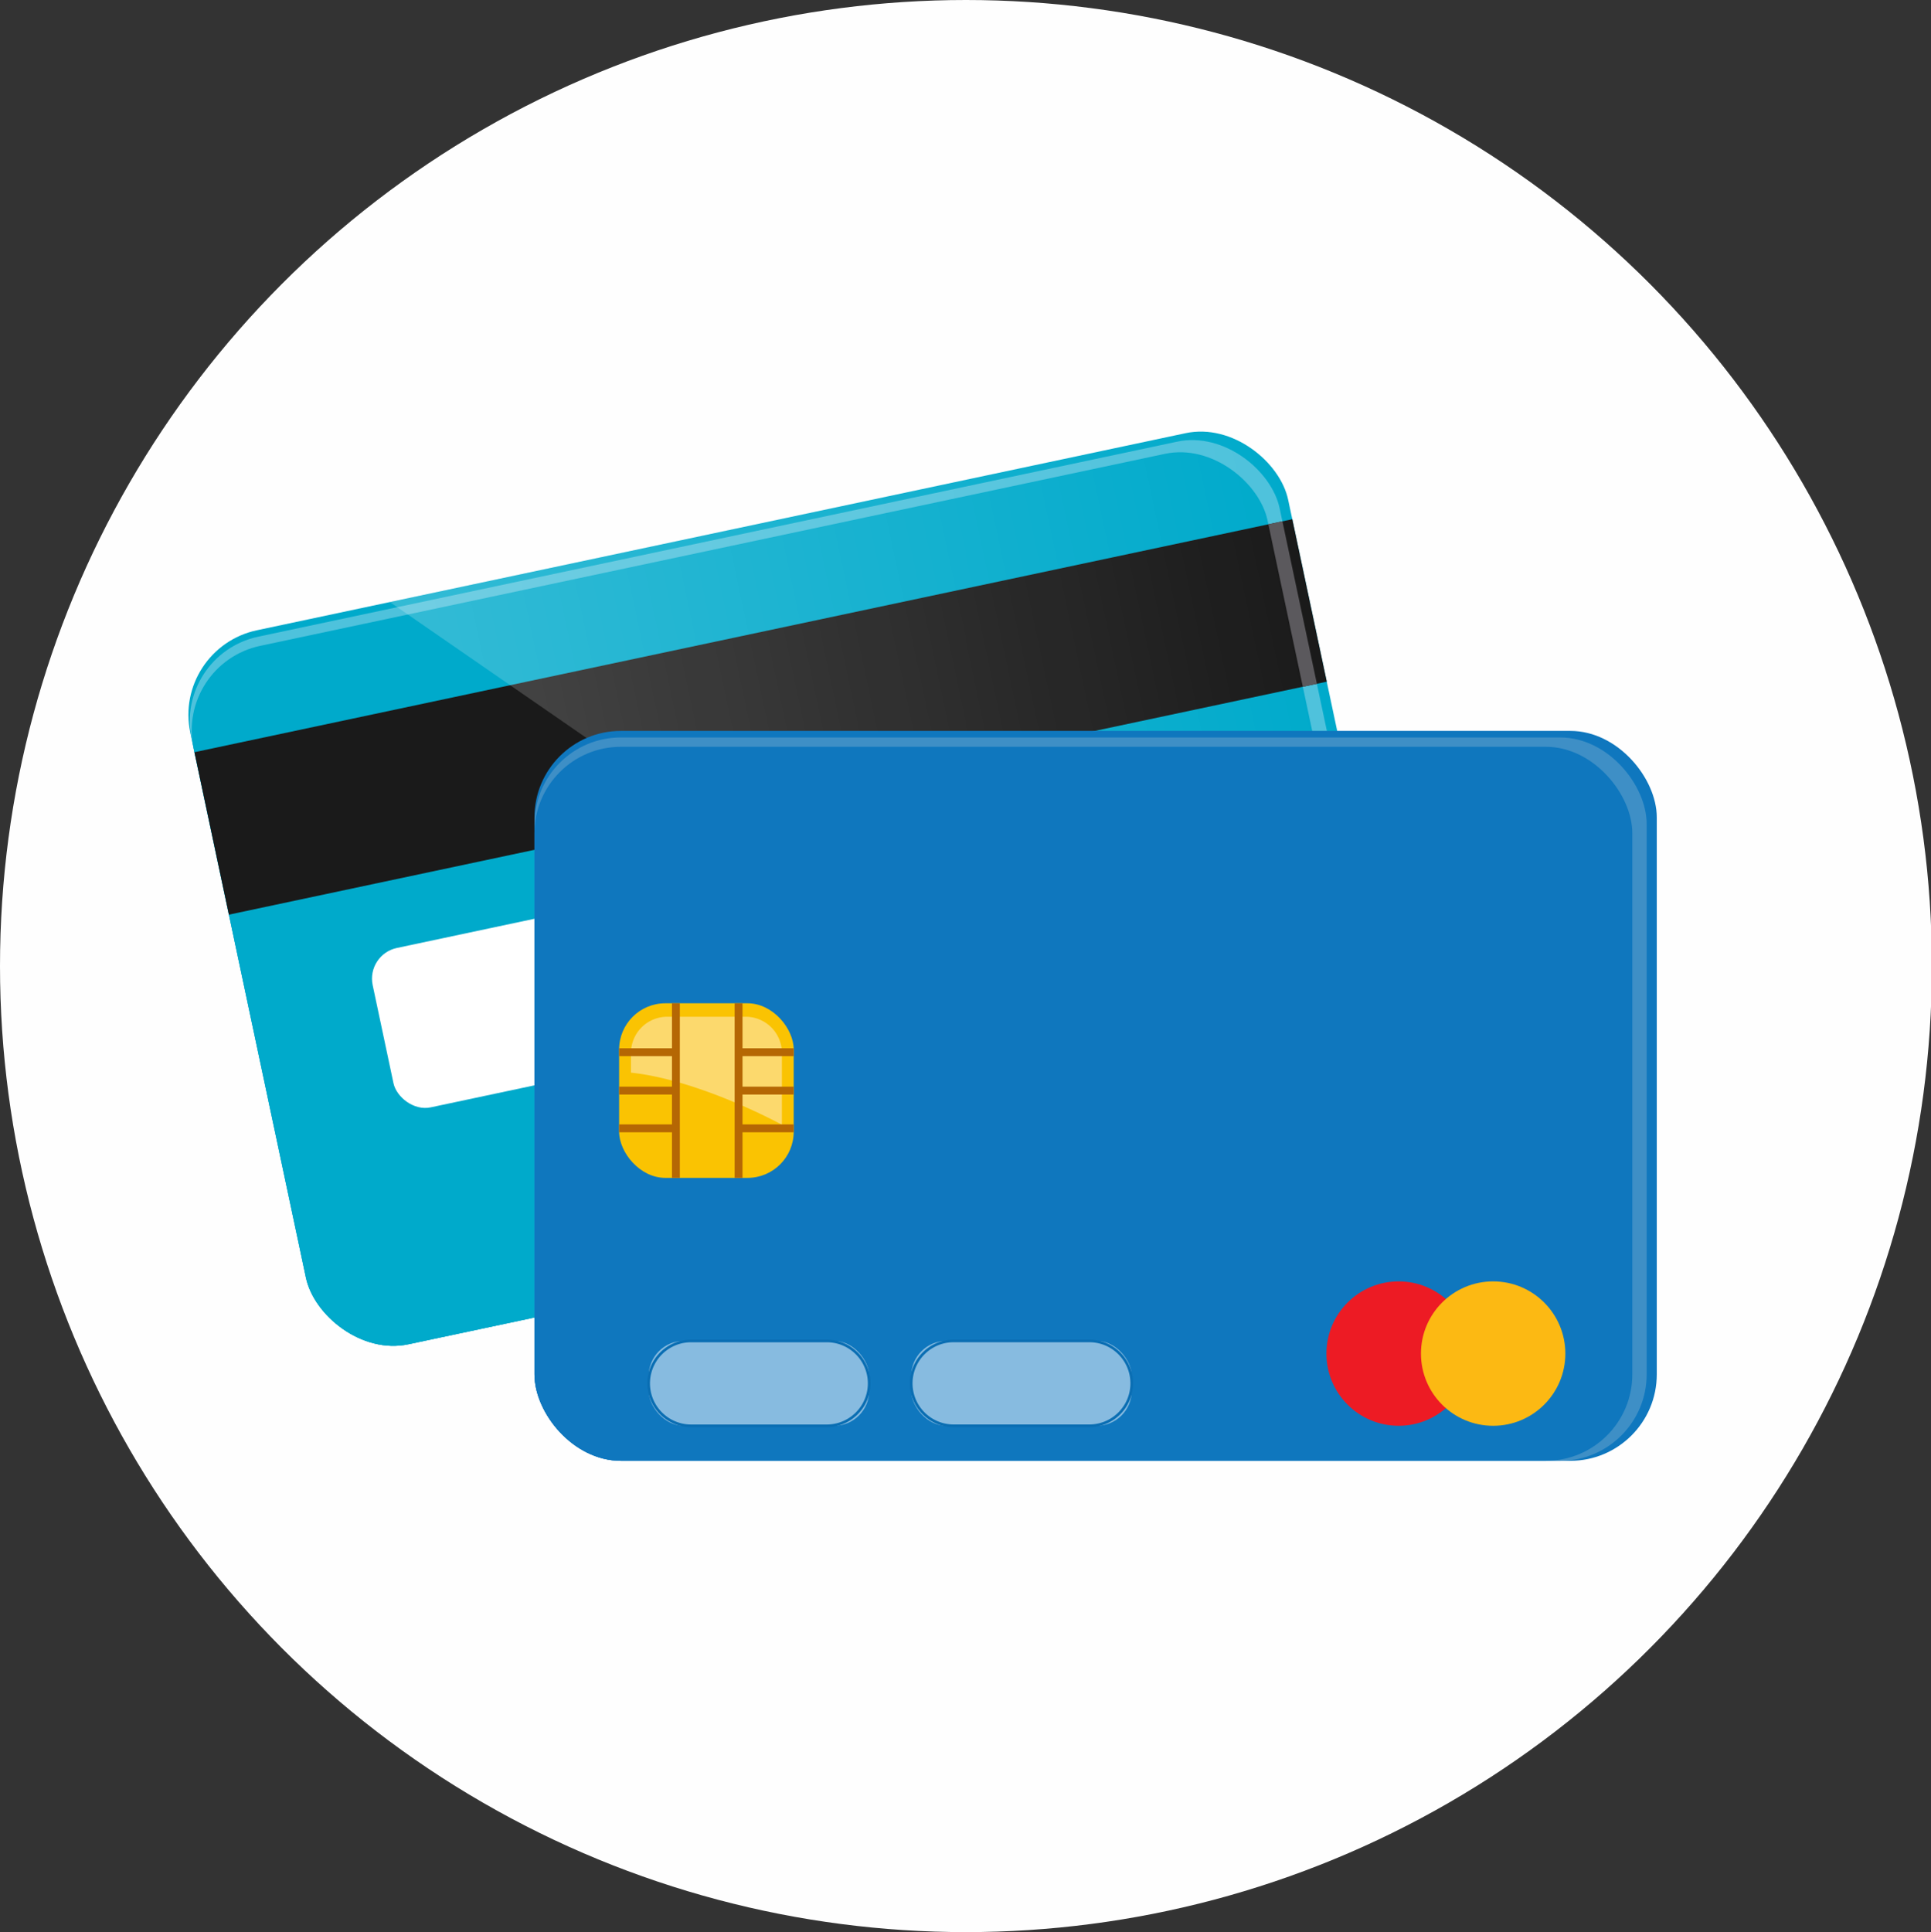 <svg xmlns="http://www.w3.org/2000/svg" xmlns:xlink="http://www.w3.org/1999/xlink" viewBox="0 0 525.04 525.28"><rect x="0" y="0" width="525.04" height="525.28" fill="#333333" stroke="none"/><defs><style>.cls-1{fill:#fefefe;}.cls-2{fill:#00aacb;}.cls-3{fill:#4ec2dc;}.cls-4{fill:#1a1a1a;}.cls-5{fill:#fff;}.cls-6{fill:#5a585c;}.cls-7{fill:url(#Безымянный_градиент_11);}.cls-8{fill:#0f77be;}.cls-9{fill:#3e8fc6;}.cls-10{fill:#fac302;}.cls-11{fill:#87bbe0;}.cls-12{fill:#0a6eb3;}.cls-13{fill:#ed1b24;}.cls-14{fill:#fcb913;}.cls-15{fill:#fcd96d;}.cls-16{fill:#b56704;}</style><linearGradient id="Безымянный_градиент_11" x1="196.55" y1="-16.85" x2="441.24" y2="-16.85" gradientTransform="translate(-62.18 318.02) rotate(-11.98)" gradientUnits="userSpaceOnUse"><stop offset="0" stop-color="#fff" stop-opacity="0.2"/><stop offset="1" stop-color="#fff" stop-opacity="0"/></linearGradient></defs><title>Монтажная область 1 копия 2</title><g id="Слой_6" data-name="Слой 6"><circle class="cls-1" cx="262.64" cy="262.64" r="262.64"/><rect class="cls-2" x="64.13" y="142.4" width="305.16" height="198.44" rx="23.5" ry="23.5" transform="translate(-45.43 50.24) rotate(-11.98)"/><rect class="cls-3" x="64.34" y="144.45" width="302.41" height="196.66" rx="23.5" ry="23.5" transform="translate(-45.69 50.02) rotate(-11.98)"/><rect class="cls-2" x="64.65" y="147.37" width="298.51" height="194.12" rx="23.5" ry="23.5" transform="translate(-46.07 49.72) rotate(-11.98)"/><rect class="cls-4" x="54.22" y="172.35" width="305.16" height="45.15" transform="translate(-35.95 47.16) rotate(-11.98)"/><rect class="cls-5" x="103.2" y="249.98" width="87.09" height="44.3" rx="8.53" ry="8.53" transform="translate(-53.28 36.38) rotate(-11.98)"/><rect class="cls-6" x="349.51" y="141.66" width="3.9" height="45.15" transform="translate(-26.43 76.52) rotate(-11.98)"/><path class="cls-7" d="M330.59,318.89l39.55-8.39a16.77,16.77,0,0,0,12.93-19.89l-34.22-161.3A16.77,16.77,0,0,0,329,116.38L106,163.68Z"/><rect class="cls-8" x="145.32" y="198.71" width="305.16" height="198.44" rx="23.5" ry="23.5"/><rect class="cls-9" x="145.32" y="200.49" width="302.41" height="196.66" rx="23.5" ry="23.5"/><rect class="cls-8" x="145.32" y="203.03" width="298.51" height="194.12" rx="23.5" ry="23.5"/><rect class="cls-10" x="168.34" y="272.76" width="47.47" height="47.47" rx="12.56" ry="12.56"/><rect class="cls-11" x="176.37" y="364.55" width="59.96" height="23.08" rx="9.54" ry="9.54"/><path class="cls-12" d="M224.79,388H187.91a11.9,11.9,0,0,1,0-23.8h36.88a11.9,11.9,0,1,1,0,23.8Zm-36.88-23.08a11.18,11.18,0,0,0,0,22.36h36.88a11.18,11.18,0,1,0,0-22.36Z"/><rect class="cls-11" x="247.76" y="364.55" width="59.96" height="23.08" rx="9.54" ry="9.54"/><path class="cls-12" d="M296.18,388H259.3a11.9,11.9,0,0,1,0-23.8h36.88a11.9,11.9,0,0,1,0,23.8ZM259.3,364.91a11.18,11.18,0,1,0,0,22.36h36.88a11.18,11.18,0,1,0,0-22.36Z"/><circle class="cls-13" cx="380.29" cy="368" r="19.63"/><circle class="cls-14" cx="405.99" cy="368" r="19.63"/><path class="cls-15" d="M171.56,291.62v-5.34a9.86,9.86,0,0,1,9.86-9.86h21.32a9.86,9.86,0,0,1,9.86,9.86v19.5S190.47,293.64,171.56,291.62Z"/><rect class="cls-16" x="182.71" y="272.76" width="2.14" height="47.47"/><rect class="cls-16" x="199.75" y="272.76" width="2.14" height="47.47"/><rect class="cls-16" x="200.82" y="284.99" width="14.99" height="2.14"/><rect class="cls-16" x="200.82" y="295.43" width="14.99" height="2.14"/><rect class="cls-16" x="200.82" y="305.69" width="14.99" height="2.14"/><rect class="cls-16" x="168.34" y="305.69" width="15.44" height="2.14"/><rect class="cls-16" x="168.34" y="295.43" width="15.44" height="2.14"/><rect class="cls-16" x="168.34" y="284.99" width="15.44" height="2.14"/></g></svg>
